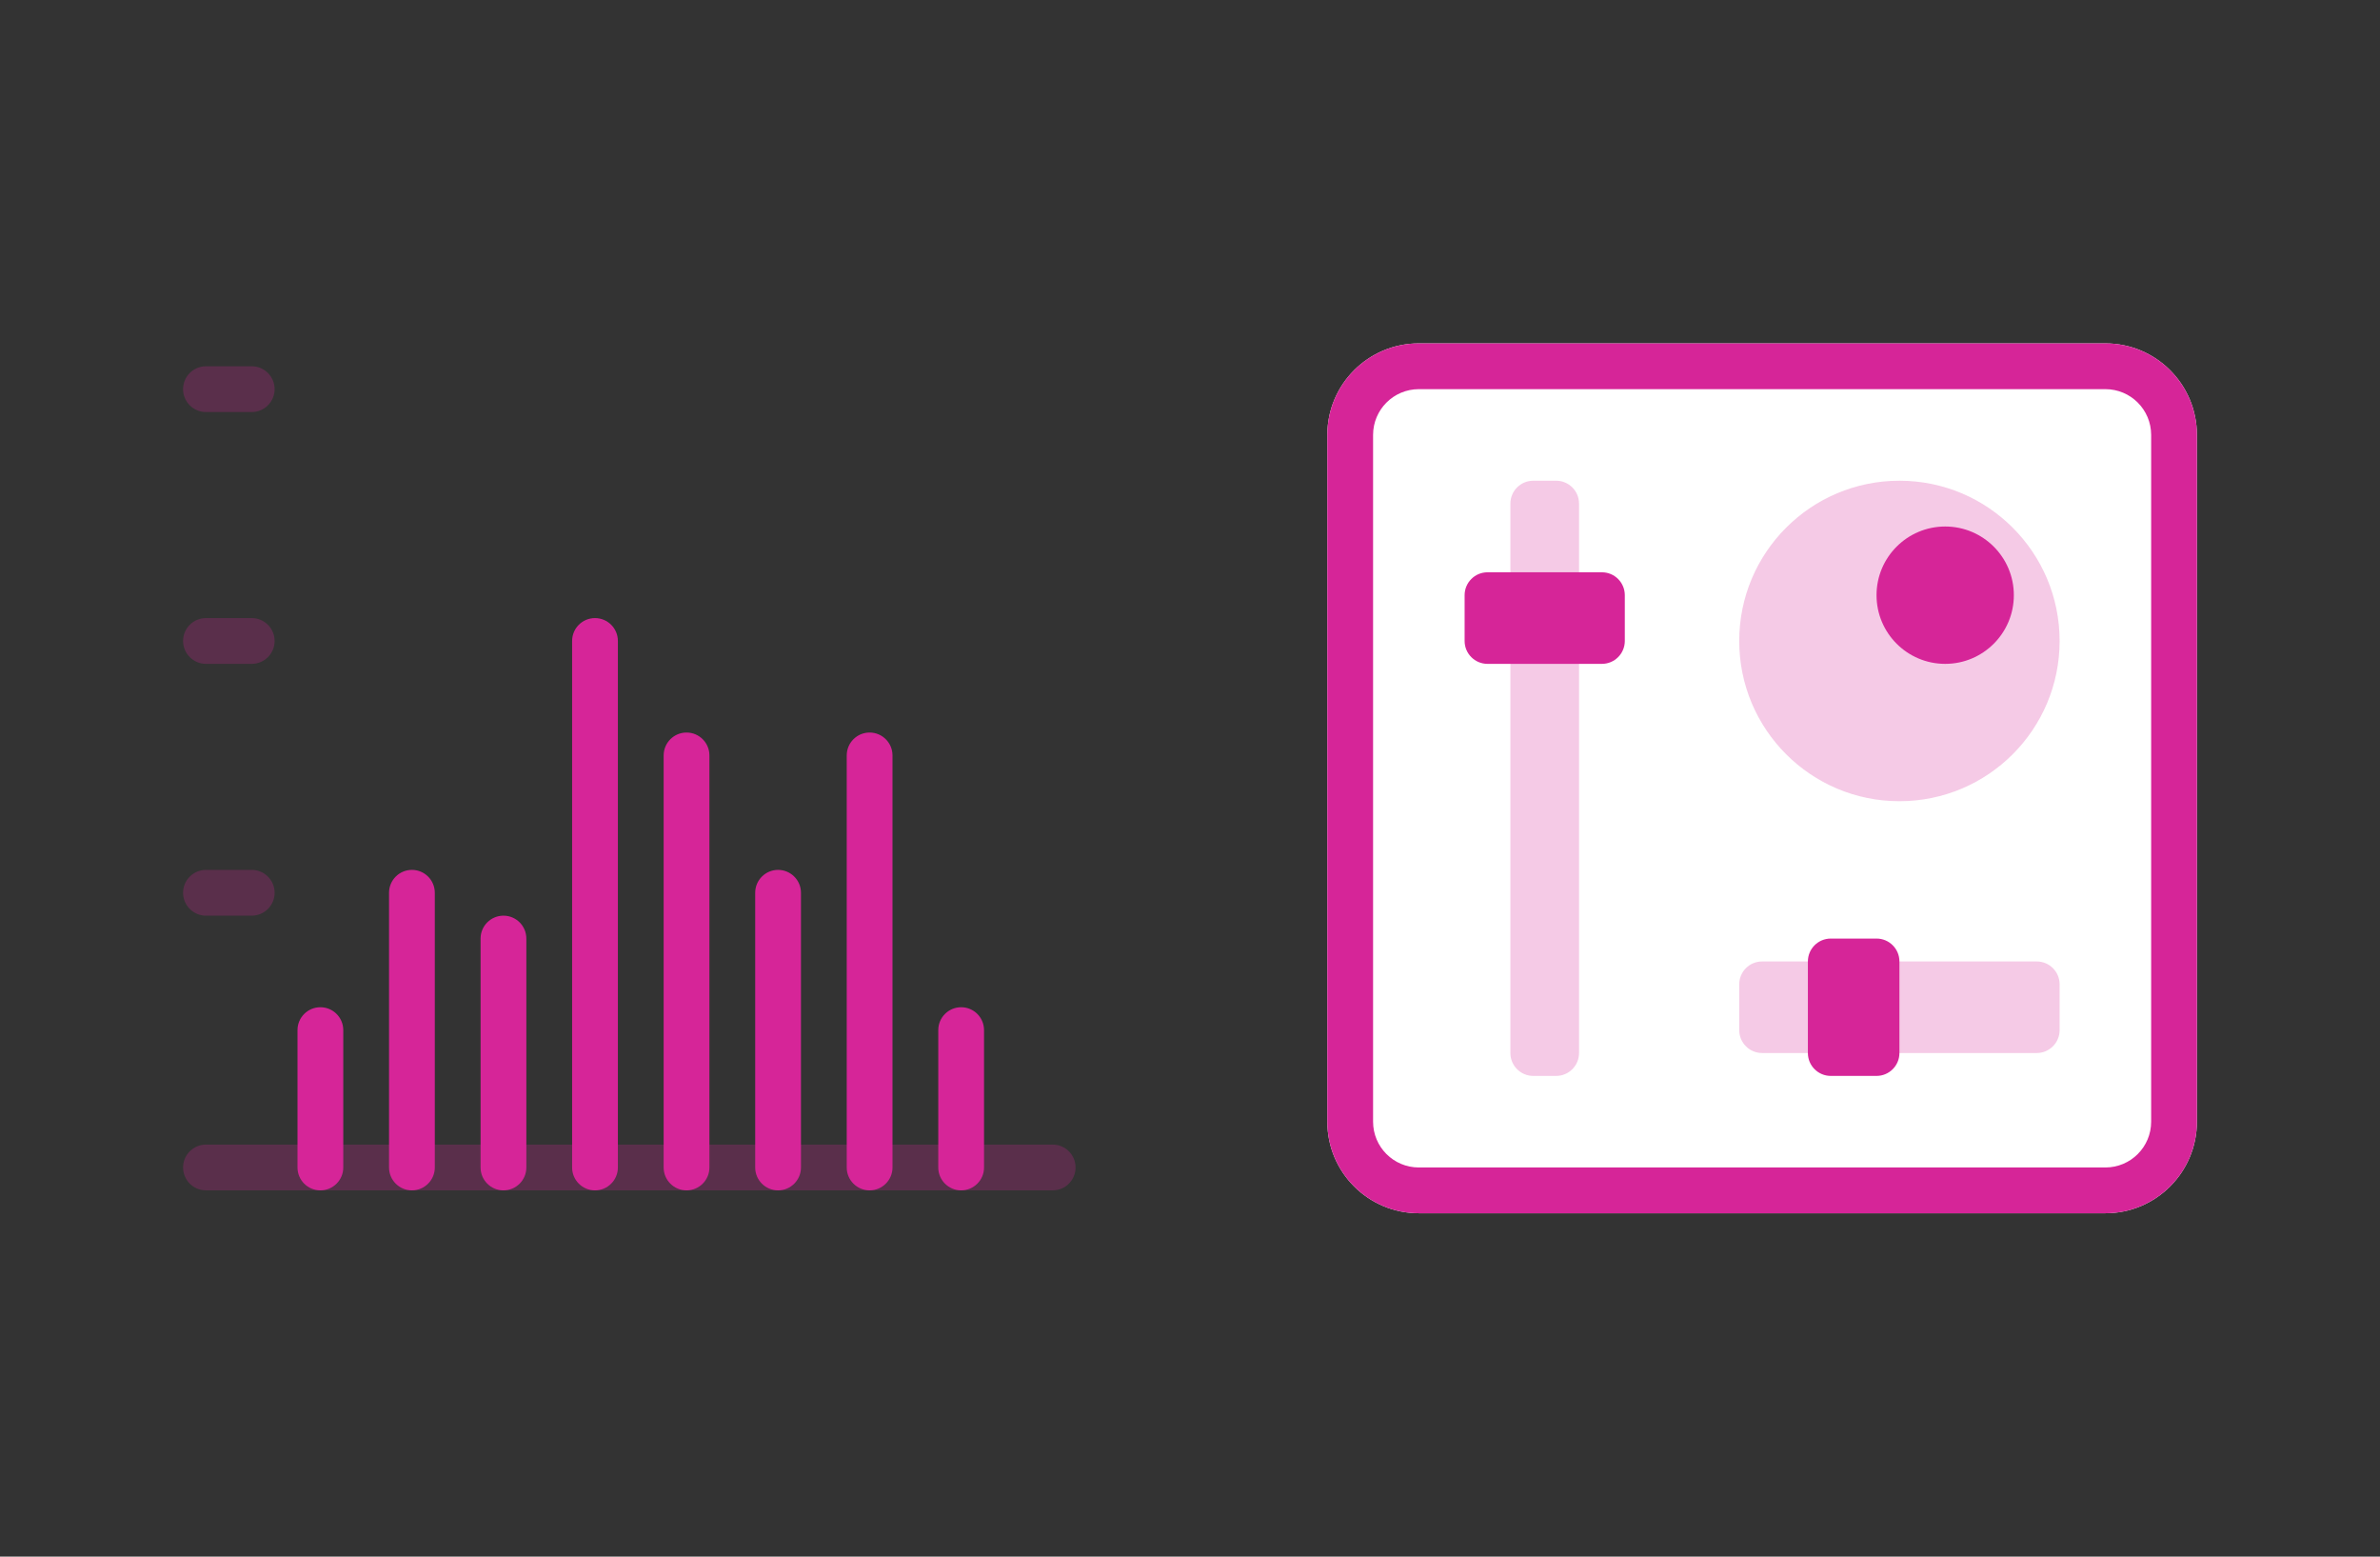 <svg width="104" height="68" viewBox="0 0 104 68" fill="none" xmlns="http://www.w3.org/2000/svg">
<rect x="0" y="0" width="104" height="68" fill="#333333" stroke="none"/>
<path opacity="0.24" d="M8 51C8 50.448 8.448 50 9 50H46C46.552 50 47 50.448 47 51C47 51.552 46.552 52 46 52H9C8.448 52 8 51.552 8 51Z" fill="#D62598"/>
<path opacity="0.24" d="M8 39C8 38.448 8.448 38 9 38H11C11.552 38 12 38.448 12 39C12 39.552 11.552 40 11 40H9C8.448 40 8 39.552 8 39Z" fill="#D62598"/>
<path d="M13 45C13 44.448 13.448 44 14 44C14.552 44 15 44.448 15 45V51C15 51.552 14.552 52 14 52C13.448 52 13 51.552 13 51V45Z" fill="#D62598"/>
<path d="M17 39C17 38.448 17.448 38 18 38C18.552 38 19 38.448 19 39V51C19 51.552 18.552 52 18 52C17.448 52 17 51.552 17 51V39Z" fill="#D62598"/>
<path d="M21 41C21 40.448 21.448 40 22 40C22.552 40 23 40.448 23 41V51C23 51.552 22.552 52 22 52C21.448 52 21 51.552 21 51V41Z" fill="#D62598"/>
<path d="M25 28C25 27.448 25.448 27 26 27C26.552 27 27 27.448 27 28V51C27 51.552 26.552 52 26 52C25.448 52 25 51.552 25 51V28Z" fill="#D62598"/>
<path d="M29 33C29 32.448 29.448 32 30 32C30.552 32 31 32.448 31 33V51C31 51.552 30.552 52 30 52C29.448 52 29 51.552 29 51V33Z" fill="#D62598"/>
<path d="M33 39C33 38.448 33.448 38 34 38C34.552 38 35 38.448 35 39V51C35 51.552 34.552 52 34 52C33.448 52 33 51.552 33 51V39Z" fill="#D62598"/>
<path d="M37 33C37 32.448 37.448 32 38 32C38.552 32 39 32.448 39 33V51C39 51.552 38.552 52 38 52C37.448 52 37 51.552 37 51V33Z" fill="#D62598"/>
<path d="M41 45C41 44.448 41.448 44 42 44C42.552 44 43 44.448 43 45V51C43 51.552 42.552 52 42 52C41.448 52 41 51.552 41 51V45Z" fill="#D62598"/>
<path opacity="0.24" d="M8 28C8 27.448 8.448 27 9 27H11C11.552 27 12 27.448 12 28C12 28.552 11.552 29 11 29H9C8.448 29 8 28.552 8 28Z" fill="#D62598"/>
<path opacity="0.24" d="M8 17C8 16.448 8.448 16 9 16H11C11.552 16 12 16.448 12 17C12 17.552 11.552 18 11 18H9C8.448 18 8 17.552 8 17Z" fill="#D62598"/>
<path d="M58 19C58 16.791 59.791 15 62 15H92C94.209 15 96 16.791 96 19V49C96 51.209 94.209 53 92 53H62C59.791 53 58 51.209 58 49V19Z" fill="white"/>
<path fill-rule="evenodd" clip-rule="evenodd" d="M92 17H62C60.895 17 60 17.895 60 19V49C60 50.105 60.895 51 62 51H92C93.105 51 94 50.105 94 49V19C94 17.895 93.105 17 92 17ZM62 15C59.791 15 58 16.791 58 19V49C58 51.209 59.791 53 62 53H92C94.209 53 96 51.209 96 49V19C96 16.791 94.209 15 92 15H62Z" fill="#D62598"/>
<path opacity="0.24" d="M66 22C66 21.448 66.448 21 67 21H68C68.552 21 69 21.448 69 22V46C69 46.552 68.552 47 68 47H67C66.448 47 66 46.552 66 46V22Z" fill="#D62598"/>
<path opacity="0.24" d="M76 43C76 42.448 76.448 42 77 42H89C89.552 42 90 42.448 90 43V45C90 45.552 89.552 46 89 46H77C76.448 46 76 45.552 76 45V43Z" fill="#D62598"/>
<path d="M64 26C64 25.448 64.448 25 65 25H70C70.552 25 71 25.448 71 26V28C71 28.552 70.552 29 70 29H65C64.448 29 64 28.552 64 28V26Z" fill="#D62598"/>
<path d="M79 42C79 41.448 79.448 41 80 41H82C82.552 41 83 41.448 83 42V46C83 46.552 82.552 47 82 47H80C79.448 47 79 46.552 79 46V42Z" fill="#D62598"/>
<path opacity="0.24" d="M90 28C90 31.866 86.866 35 83 35C79.134 35 76 31.866 76 28C76 24.134 79.134 21 83 21C86.866 21 90 24.134 90 28Z" fill="#D62598"/>
<path d="M88 26C88 27.657 86.657 29 85 29C83.343 29 82 27.657 82 26C82 24.343 83.343 23 85 23C86.657 23 88 24.343 88 26Z" fill="#D62598"/>
</svg>
